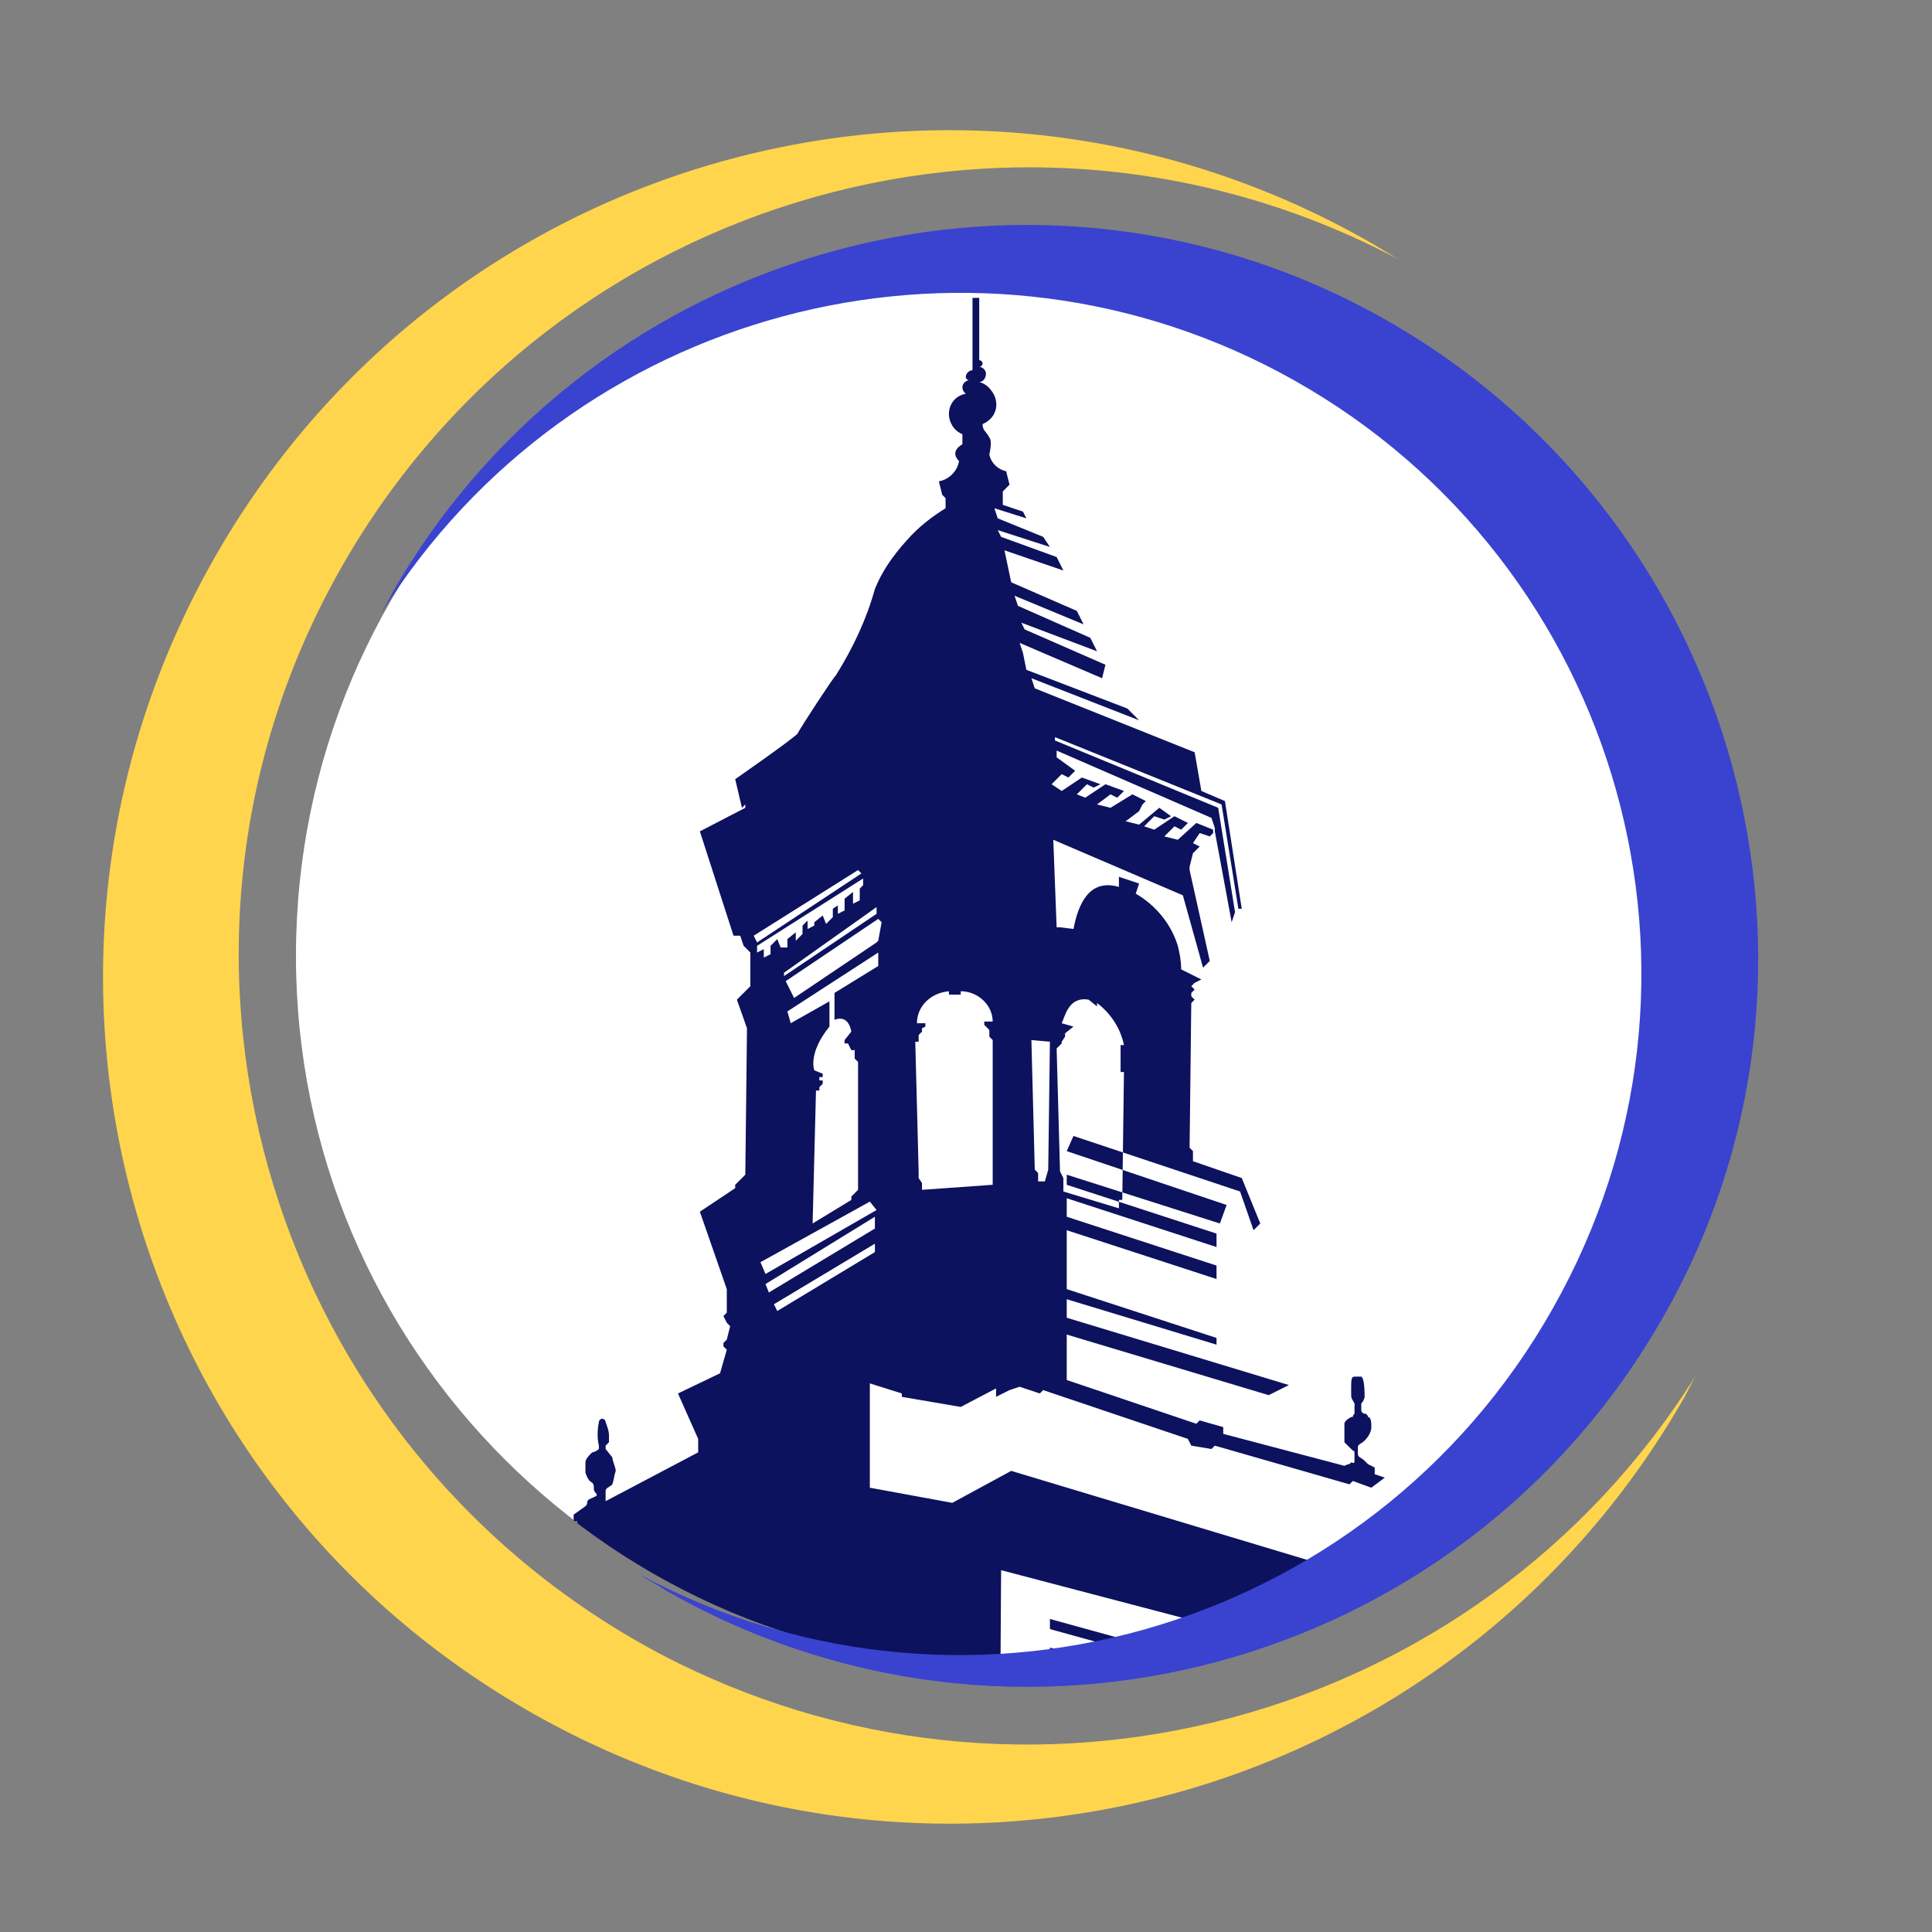 <?xml version="1.0" encoding="utf-8"?>
<!-- Generator: Adobe Illustrator 27.0.0, SVG Export Plug-In . SVG Version: 6.00 Build 0)  -->
<svg version="1.1" id="Layer_1" xmlns="http://www.w3.org/2000/svg" xmlns:xlink="http://www.w3.org/1999/xlink" x="0px" y="0px"
	 viewBox="0 0 114.8 114.8" style="enable-background:new 0 0 114.8 114.8;" xml:space="preserve">
<rect x="0" y="0" width="114.8" height="114.8" fill="#808080" stroke="none"/>
<style type="text/css">
	.st0{fill:#FFFFFF;}
	.st1{fill-rule:evenodd;clip-rule:evenodd;fill:#FFD54D;}
	.st2{clip-path:url(#SVGID_00000176748336854547920130000004779411137602743971_);}
	.st3{fill:#0C125D;}
	.st4{fill-rule:evenodd;clip-rule:evenodd;fill:#3943CF;}
</style>
<g id="Group_3529" transform="translate(-1040.014 -709)">
	<path id="Path_2860" class="st0" d="M1099.9,808.1c23.3,0,42.3-18.9,42.3-42.3c0-23.3-18.9-42.3-42.3-42.3
		c-23.3,0-42.3,18.9-42.3,42.3C1057.6,789.2,1076.6,808.1,1099.9,808.1"/>
	<path id="Path_2861" class="st1" d="M1140,792.2c-13.9,24.1-44.6,32.3-68.7,18.4c-24.1-13.9-32.3-44.6-18.4-68.7
		c13.9-24.1,44.6-32.3,68.7-18.4c0.5,0.3,1,0.6,1.5,0.9c-22.9-12.1-51.2-3.4-63.4,19.4s-3.4,51.2,19.4,63.4
		c21.7,11.5,48.7,4.3,61.7-16.5C1140.5,791.2,1140.3,791.7,1140,792.2"/>
	<g id="Group_1359" transform="translate(1040 709)">
		<g>
			<defs>
				<path id="SVGID_1_" d="M17.6,56.8c0,23.4,18.9,42.3,42.3,42.3c23.4,0,42.3-18.9,42.3-42.3c0-23.4-18.9-42.3-42.3-42.3
					c0,0,0,0,0,0C36.6,14.6,17.6,33.5,17.6,56.8"/>
			</defs>
			<clipPath id="SVGID_00000052821112317787665710000001497169451363677332_">
				<use xlink:href="#SVGID_1_"  style="overflow:visible;"/>
			</clipPath>
			<g id="Group_1358" style="clip-path:url(#SVGID_00000052821112317787665710000001497169451363677332_);">
				<path id="Path_2862" class="st3" d="M82,101.6l-19.6-5.4v0.6l18.8,5.2l0.6,1.1l-19.4-5.2v0.4l19,5.4v0.2
					c-0.4,0.2-0.6,0.4-1.1,0.4l-18.2-4.8v0.6l17.1,4.6c-0.4,0.2-0.8,0.4-1.2,0.6l-15.9-4.2v0.6l15.1,4c-0.6,0.2-1.1,0.4-1.7,0.6
					l-13.2-3.3v0.4l12.6,3.3c-0.6,0.2-1.1,0.4-1.7,0.6l-10.9-2.7v0.4l9.5,2.5c-0.8,0.2-1.4,0.4-2.3,0.6l-7.2-1.9v0.6l6.2,1.5
					c-1,0.2-2.3,0.4-3.3,0.6l-3.1-1.1v0.6l1.7,0.4c-1.3,0.2-2.6,0.2-4,0.2h-0.4l0.1-15.7l21.7,5.7l3.3-2.5l1.2-1.4l-25.6-7.7
					l-3.5,1.9l-4.9-0.9v-6.2l1.9,0.6v0.2l3.5,0.6l2.1-1.1V83l0.8-0.4l0.6-0.2l1.2,0.4l0.2-0.2l8.6,2.9l0.2,0.4l1.2,0.2l0.2-0.2
					l8,2.3l0.2-0.2l1.1,0.4l0.8-0.6l-0.6-0.2v-0.4l-0.4-0.2l-0.2-0.2c-0.2-0.2-0.4-0.2-0.4-0.4v-0.4c0-0.2,0.2-0.2,0.4-0.4
					c0.2-0.2,0.4-0.5,0.4-0.8c0-0.2,0-0.6-0.2-0.6c0-0.1-0.1-0.2-0.2-0.2c0,0,0,0,0,0c-0.1,0-0.2-0.1-0.2-0.2c0,0,0,0,0,0v-0.4
					c0.1-0.1,0.2-0.3,0.2-0.4c0-0.2,0-1.1-0.2-1.2h-0.4c-0.2,0-0.2,0.2-0.2,0.8s0,0.4,0.2,0.8V84c-0.2,0.2,0,0.2-0.2,0.2
					c0,0-0.4,0.2-0.4,0.4v1.1l0.4,0.4c0.2,0.2,0.2,0,0.2,0.4c0,0.6,0,0.4-0.2,0.4c-0.2,0.2,0,0-0.4,0.2l-7.2-1.9v-0.4l-1.4-0.4
					l-0.2,0.2L63.4,82v-2.7l12,3.6l1.2-0.6l-13.2-4v-1.1l8.9,2.7v-0.4l-8.9-2.9v-3.5l8.9,2.9v-0.8l-8.9-2.9v-1.1l8.9,2.9v-0.8
					l-8.9-2.9v-0.6l9.1,2.9l0.4-1.1l-9.5-3.2l0.4-0.9l9.9,3.3l0.8,2.3l0.4-0.4l-1.1-2.7l-2.9-1v-0.6l-0.2-0.2l0.1-8.6l0.2-0.2
					l-0.2-0.2v-0.2l0.2-0.2l-0.2-0.2l0.2-0.2l0.4-0.2l-1.2-0.6c0-0.5-0.1-1-0.2-1.4c-0.4-1.3-1.3-2.4-2.5-3.1l0.2-0.6l-1.2-0.4v0.6
					c-1.4-0.4-2.3,0.4-2.7,2.5L63,55.1h-0.2l-0.2-5.2l7.7,3.3l1.2,4.3l0.4-0.4l-1.2-5.4v-0.2l0.2-0.8l0.4-0.4l-0.4-0.2l0.4-0.6
					l0.6,0.2l0.2-0.2v-0.2l-1-0.4l-1.1,1l-0.8-0.2l0.6-0.6l0.4,0.2l0.4-0.4l-0.8-0.4l-1.2,0.8L68,49.1l0.6-0.6l0.6,0.2l0.4-0.2
					L68.9,48l-1.2,1l-0.8-0.2l0.8-0.6l0.2-0.4l0.2-0.2l-0.8-0.4L66,48l-0.8-0.2l0.8-0.6l0.4,0.2l0.4-0.4l-1.1-0.4l-1.2,0.8L64,47.2
					l0.6-0.6l0.4,0.2l0.4-0.2l-1.1-0.4l-1.2,0.8l-0.6-0.4l0.6-0.6l0.4,0.2l0.4-0.4L62.8,45v-0.4l9.2,4l0.2,0.6v0.2l1,5.4l0.2-0.6
					l-1-6.2l-9.7-4v-0.2l9.9,4l1,6.2h0.2l-1-6.4l-1.4-0.6l-0.4-2.3l-9.5-3.8l-0.2-0.6l6.4,2.5L67,42.1l-6-2.3l-0.2-1l-0.2-0.6
					l4.9,2.1l0.2-0.8l-4.8-2.1l-0.2-0.4l4.5,1.7l-0.4-0.8l-4.3-1.9l-0.2-0.6l4.1,1.7l-0.4-0.8l-3.9-1.7l-0.4-1.9l3.5,1.2l-0.4-0.8
					l-3.3-1.2l-0.2-0.4l3.1,1l-0.4-0.6l-2.7-1.1l-0.2-0.6l1.9,0.6l-0.2-0.4l-1.2-0.4v-0.8l0.4-0.4l-0.2-0.8c-0.5-0.1-0.9-0.5-1-1
					c0,0,0.2-0.8,0-1c-0.2-0.4-0.4-0.4-0.4-0.8c0.7-0.3,1-1,0.7-1.7c-0.2-0.4-0.5-0.7-0.9-0.8c0.2,0,0.4-0.2,0.4-0.5
					c0-0.2-0.2-0.4-0.4-0.4c0.1,0,0.2-0.1,0.2-0.2c0-0.1-0.1-0.2-0.2-0.2v-3.7l-0.4,0V22c-0.2,0-0.4,0.2-0.4,0.4
					c0,0.1,0.1,0.2,0.2,0.2c0,0,0,0,0,0c-0.2,0-0.4,0.2-0.4,0.4c0,0.2,0.1,0.3,0.2,0.4c-0.6,0.1-1,0.6-1,1.2c0,0.5,0.3,1,0.8,1.2
					v0.6c0,0-0.8,0.4-0.2,1c-0.1,0.6-0.6,1.1-1.2,1.2l0.2,0.8l0.2,0.2v0.6c-0.8,0.5-1.6,1.1-2.3,1.9C53,33.1,52.4,34,52,35
					c-0.5,1.8-1.3,3.5-2.3,5.1c-0.2,0.2-2.1,3.1-2.3,3.5c-0.4,0.4-3.7,2.7-3.7,2.7l0.4,1.7l0.2-0.2V48l-2.7,1.4l2,6.2h0.4l0.2,0.6
					l0.4,0.4v2l-0.8,0.8l0.6,1.7l-0.1,8.7l-0.6,0.6v0.2L41.6,72l1.6,4.6V78L43,78.2l0.2,0.4l0.2,0.2l-0.2,0.8L43,79.8v0.2l0.2,0.2
					l-0.4,1.4l-2.5,1.2l1.2,2.7v0.8L36,89.2v-0.6c0-0.2,0.2-0.2,0.4-0.4c0.1-0.3,0.1-0.5,0.2-0.8c0-0.2-0.2-0.6-0.2-0.8L36,86.1
					v-0.2l0.2-0.2v-0.4c0-0.3-0.1-0.5-0.2-0.8c0-0.1-0.1-0.2-0.2-0.2c-0.1,0-0.2,0.1-0.2,0.2c-0.1,0.5-0.1,1,0,1.4v0.2
					c-0.1,0.1-0.3,0.2-0.4,0.2c-0.2,0.2-0.4,0.4-0.4,0.6v0.6c0.1,0.3,0.2,0.5,0.4,0.6c0.2,0.2,0,0.4,0.2,0.6s0,0.2-0.4,0.4
					c-0.2,0.2,0,0.2-0.2,0.4L34.1,90v0.4h0.2v0.4l-0.2,0.2l0.2,0.2v4.1L34.1,96l-6-2.5c0,0-0.2,3.1-0.3,3.6
					c14.6,14,36.6,16.9,54.4,7.1C82.2,103.9,82,101.6,82,101.6 M63.1,61.9l0.2-0.3v-0.2l0.5-0.4l-0.7-0.2c0.2-0.4,0.4-1.6,1.6-1.4
					l0.5,0.4v-0.2c0.8,0.6,1.4,1.5,1.6,2.5h-0.2v1.6h0.2l-0.1,7.6h-0.2v0.5l-3.3-1V70l-0.2-0.4l-0.2-7.3l0.3-0.3L63.1,61.9z
					 M62.4,61.9l-0.1,7.6l-0.2,0.7h-0.4v-0.5l-0.2-0.2l-0.2-7.7L62.4,61.9z M56.4,58.9v0.2h0.7v-0.2c1,0,1.9,0.8,1.9,1.8h-0.5v0.2
					l0.3,0.3v0.4l0.2,0.2v0.4H59v8.2l-4.2,0.3v-0.4l-0.2-0.3v-0.4l-0.2-7.7h0.2v-0.4l0.2-0.2v-0.2L55,61v-0.2h-0.5
					C54.5,59.8,55.3,59,56.4,58.9 M51,51.7l0.2,0.2L45,56l-0.2-0.4L51,51.7z M46.4,56.3l-0.2-0.5l-0.4,0.4v0.5l-0.4,0.2v-0.5
					l-0.4,0.2L45,56.2l6.3-4v0.4l-0.2,0.2v0.7l-0.4,0.2v-0.7l-0.5,0.4v0.7l-0.4,0.2v-0.5l-0.3,0.2v0.5l-0.4,0.4l-0.2-0.5l-0.5,0.4
					V55l-0.4,0.2L48,54.7L47.7,55v0.5l-0.4,0.4v-0.5l-0.5,0.4v0.5L46.4,56.3z M52.1,53.9v0.4L46.6,58v-0.2L52.1,53.9z M52,74.4
					l-5.8,3.5L46,77.5l6-3.6V74.4z M52,73l-6.3,3.8l-0.2-0.5l6.5-4L52,73z M45.5,75.7l-0.3-0.7l6.5-3.6l0.4,0.5L45.5,75.7z
					 M52.2,57.4L49.6,59v1.6c0,0,0.8-0.4,1,0.7l-0.4,0.5V62h0.2l0.2,0.4h0.2v0.5l0.2,0.2l0,7.6l-0.4,0.4v0.2l-2.3,1.4l0.2-7.9h0.2
					v-0.2l0.2-0.2v-0.2h-0.2V64h0.2v-0.2l-0.5-0.2c0,0-0.4-1,0.9-2.6v-1.5L47,60.8l-0.2-0.7l5.4-3.5L52.2,57.4z M52.2,55.9L52.1,56
					l-4.9,3.3l-0.5-1l5.5-3.7l0.2,0.2L52.2,55.9z"/>
			</g>
		</g>
	</g>
	<path id="Path_2864" class="st4" d="M1138.7,787.5c-12,20.8-38.6,27.9-59.3,15.9c-0.4-0.3-0.9-0.5-1.3-0.8
		c19.7,10.5,44.2,3,54.7-16.8c10.5-19.7,3-44.2-16.8-54.7c-18.7-9.9-42-3.7-53.3,14.3c0.2-0.4,0.5-0.9,0.7-1.3
		c12-20.8,38.6-27.9,59.3-15.9S1150.7,766.8,1138.7,787.5"/>
</g>
</svg>

